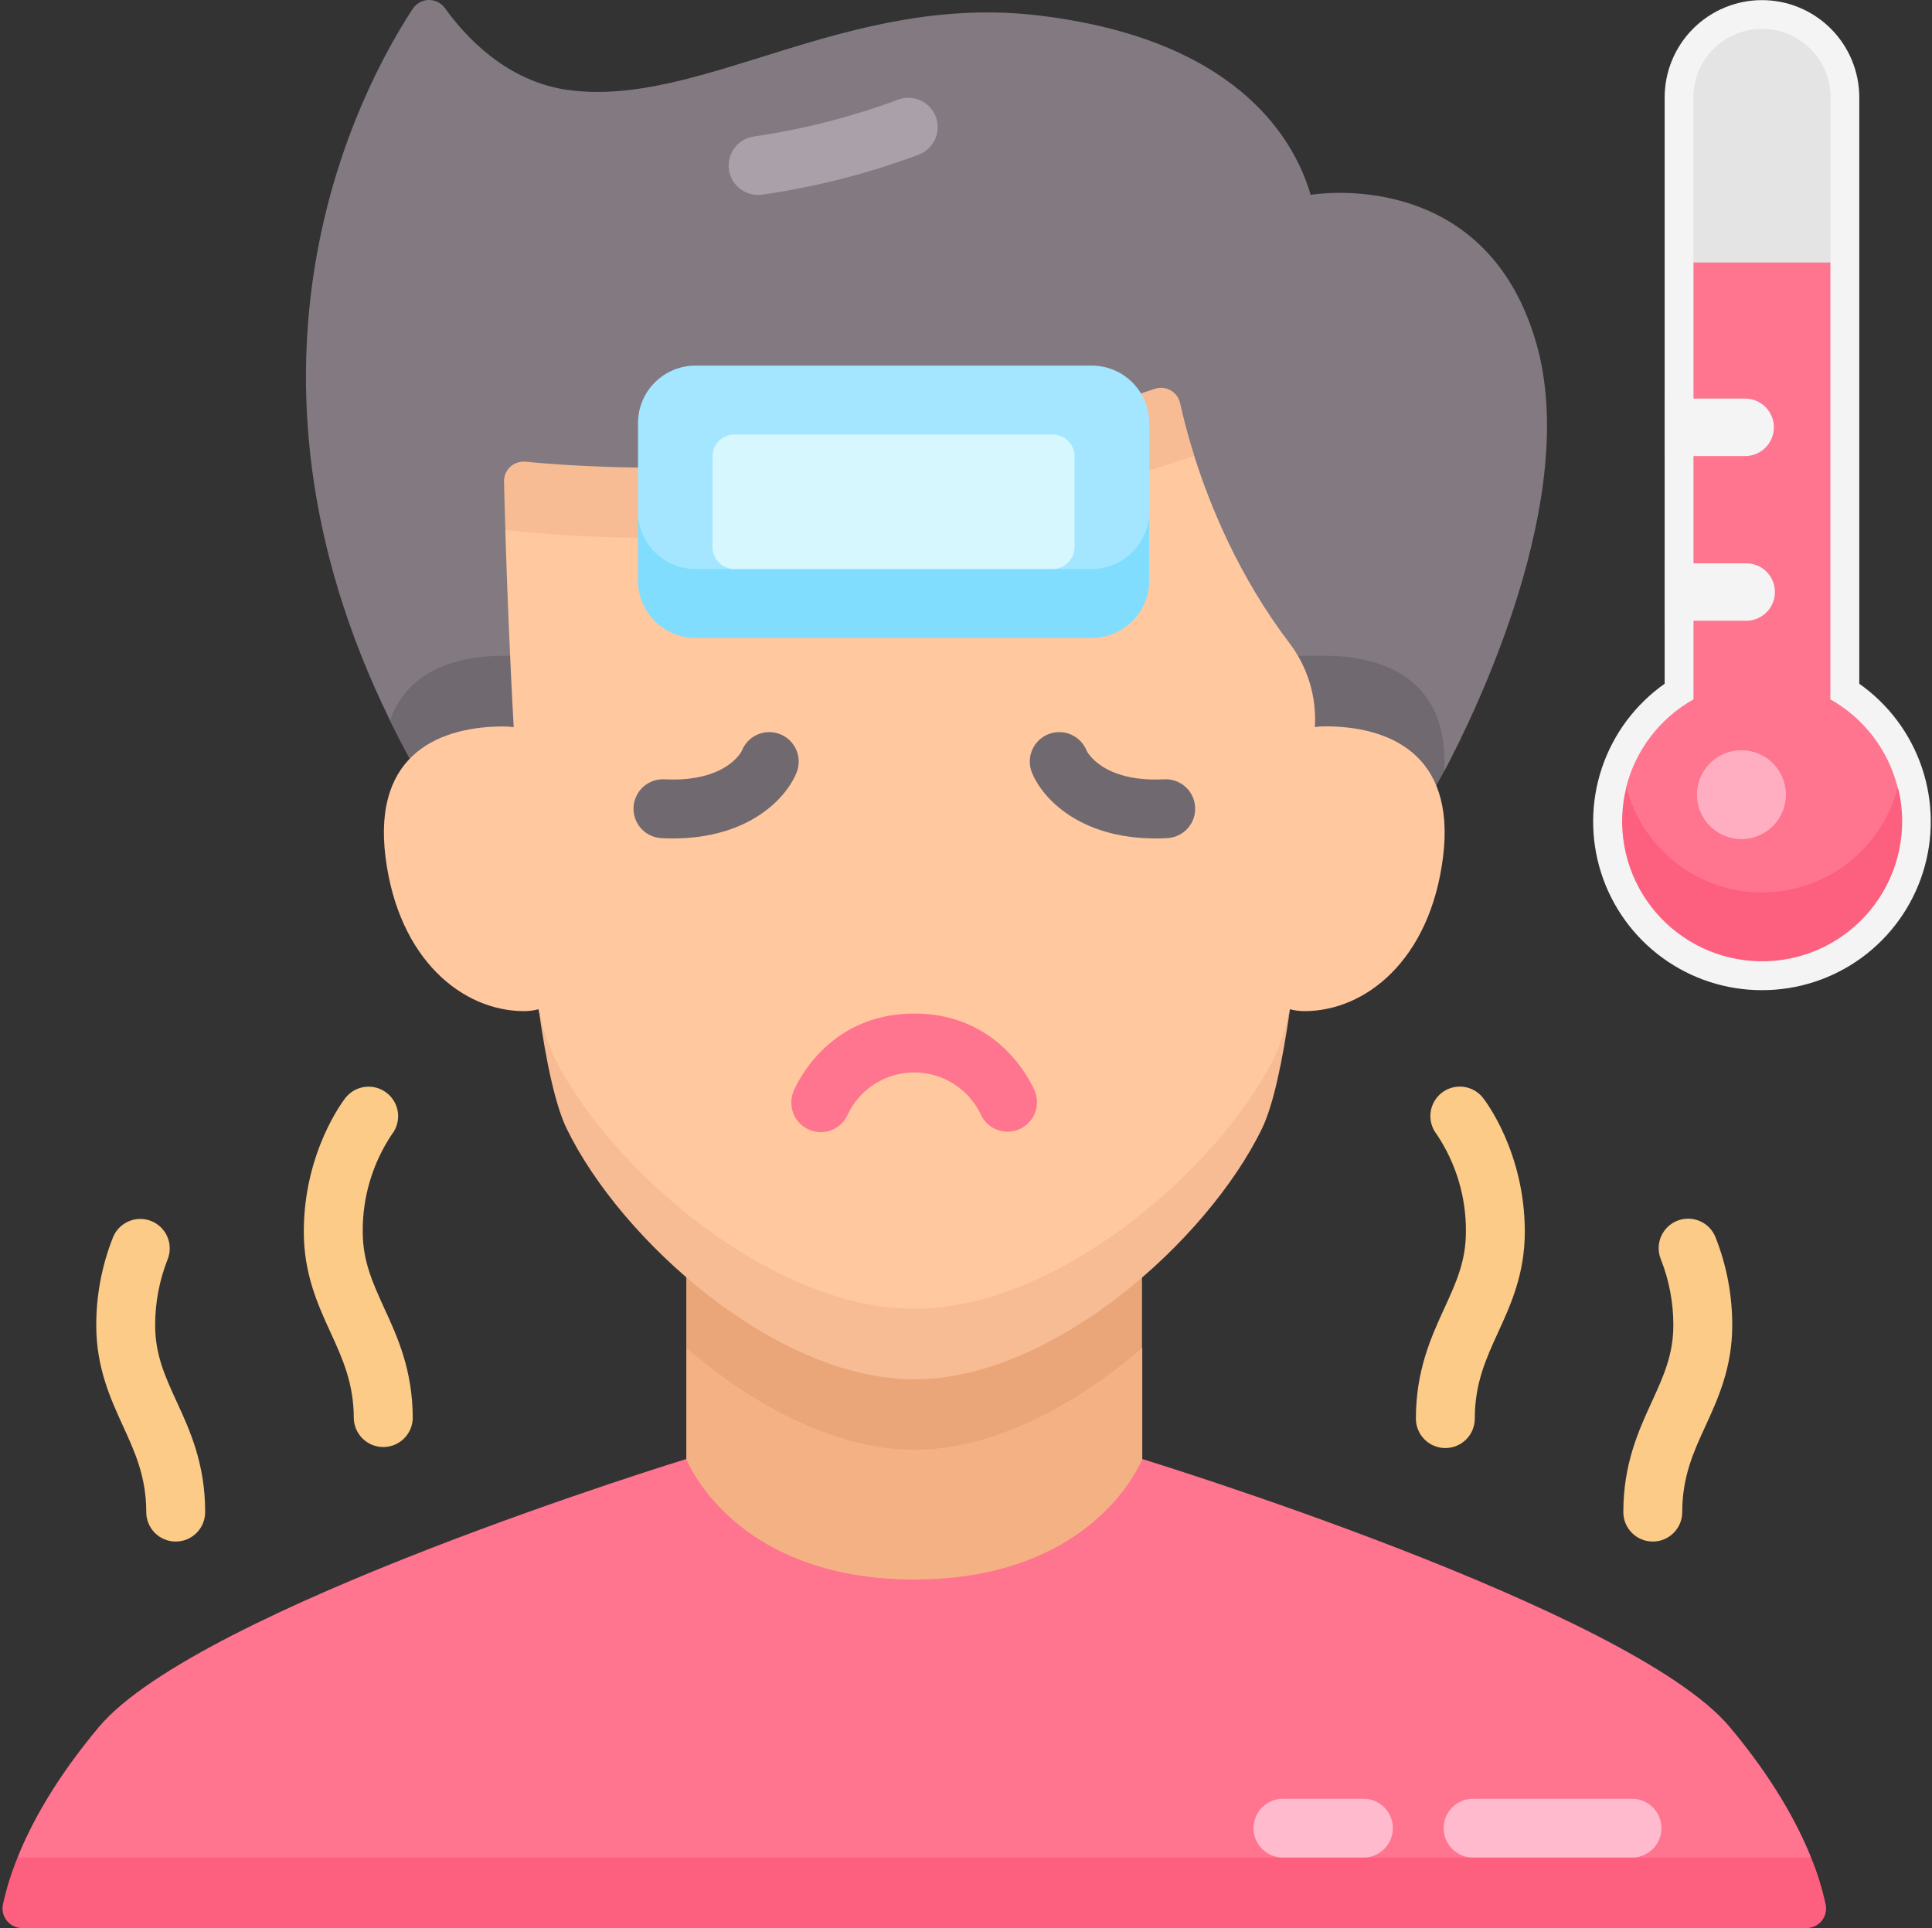 <svg width="511" height="510" viewBox="0 0 511 510" fill="none" xmlns="http://www.w3.org/2000/svg">
<rect x="0" y="0" width="511" height="510" fill="#333333" stroke="none"/>
<g clip-path="url(#clip0_235_28)">
<path d="M466.027 261.91C456.549 261.922 447.313 258.914 439.661 253.322C432.008 247.73 426.335 239.846 423.467 230.812C420.598 221.779 420.682 212.066 423.707 203.083C426.731 194.101 432.539 186.315 440.288 180.857V25.773C440.288 18.946 442.999 12.399 447.827 7.572C452.654 2.745 459.201 0.033 466.027 0.033C472.854 0.033 479.4 2.745 484.228 7.572C489.055 12.399 491.766 18.946 491.766 25.773V180.857C499.515 186.315 505.323 194.101 508.347 203.083C511.372 212.066 511.456 221.779 508.587 230.812C505.719 239.846 500.046 247.73 492.394 253.322C484.741 258.914 475.505 261.922 466.027 261.91Z" fill="#F4F4F4"/>
<path d="M484.165 69.461V25.772C484.165 20.961 482.254 16.347 478.852 12.946C475.45 9.544 470.837 7.633 466.026 7.633C461.215 7.633 456.601 9.544 453.2 12.946C449.798 16.347 447.887 20.961 447.887 25.772V69.461L466.026 78.426L484.165 69.461Z" fill="#E4E4E4"/>
<path d="M466.025 245.035C483.317 245.035 501.885 224.227 501.885 208.179C500.649 203.313 498.437 198.748 495.384 194.762C492.331 190.776 488.5 187.451 484.124 184.99V69.441H447.915V184.99C443.535 187.45 439.7 190.774 436.642 194.76C433.583 198.746 431.367 203.311 430.125 208.179C430.125 225.462 448.732 245.035 466.025 245.035Z" fill="#FF748F"/>
<path d="M466.025 236.071C457.8 236.059 449.813 233.312 443.321 228.263C436.829 223.214 432.2 216.148 430.165 208.18C428.881 213.269 428.693 218.572 429.614 223.739C430.535 228.906 432.543 233.819 435.506 238.15C438.469 242.482 442.32 246.135 446.801 248.866C451.283 251.598 456.294 253.345 461.502 253.993C466.711 254.641 471.997 254.174 477.011 252.625C482.026 251.075 486.653 248.477 490.588 245.003C494.522 241.529 497.673 237.258 499.832 232.475C501.99 227.691 503.108 222.503 503.11 217.254C503.106 214.194 502.721 211.145 501.964 208.18C499.925 216.162 495.285 223.237 488.777 228.287C482.268 233.338 474.263 236.077 466.025 236.071Z" fill="#FD5F7E"/>
<path d="M460.596 221.955C467.093 221.955 472.36 216.693 472.36 210.201C472.36 203.71 467.093 198.447 460.596 198.447C454.099 198.447 448.832 203.71 448.832 210.201C448.832 216.693 454.099 221.955 460.596 221.955Z" fill="#FFAEC1"/>
<path d="M461.582 149.001H440.285V164.192H461.582C462.603 164.229 463.62 164.06 464.574 163.695C465.528 163.33 466.398 162.776 467.133 162.067C467.868 161.358 468.453 160.508 468.852 159.568C469.252 158.628 469.457 157.618 469.457 156.596C469.457 155.575 469.252 154.564 468.852 153.624C468.453 152.685 467.868 151.835 467.133 151.126C466.398 150.417 465.528 149.863 464.574 149.498C463.62 149.133 462.603 148.964 461.582 149.001Z" fill="#F4F4F4"/>
<path d="M461.582 105.432H440.285V120.632H461.582C463.598 120.632 465.531 119.832 466.956 118.406C468.382 116.981 469.182 115.048 469.182 113.032C469.182 111.016 468.382 109.083 466.956 107.658C465.531 106.232 463.598 105.432 461.582 105.432Z" fill="#F4F4F4"/>
<path d="M103.191 190.648L382.042 203.916C390.14 188.646 418.031 131.609 406.357 90.848C392.79 43.403 346.66 51.542 346.66 51.542C341.919 35.275 325.642 10.193 274.771 4.097C223.9 -1.999 185.43 28.611 150.257 23.8C133.981 21.569 123.074 9.675 117.685 2.145C117.194 1.463 116.544 0.911 115.792 0.537C115.04 0.163 114.209 -0.022 113.369 -0.002C112.529 0.017 111.707 0.241 110.973 0.65C110.24 1.059 109.616 1.64 109.158 2.344C95.143 23.72 56.763 96.038 103.181 190.608L103.191 190.648Z" fill="#827981"/>
<path d="M479.024 491.344C475.388 482.3 468.933 470.426 457.478 456.779C431.23 425.511 302.085 385.916 302.085 385.916H181.536C181.536 385.916 52.46 425.511 26.183 456.779C14.727 470.436 8.253 482.3 4.637 491.344L241.83 500.309L479.024 491.344Z" fill="#FF748F"/>
<path d="M4.645 491.344C2.995 495.364 1.698 499.52 0.771 503.765C0.615 504.519 0.63 505.299 0.813 506.047C0.997 506.794 1.344 507.492 1.83 508.089C2.317 508.686 2.93 509.167 3.625 509.498C4.32 509.829 5.081 510 5.851 510.001H477.797C478.568 510.002 479.329 509.832 480.025 509.502C480.722 509.171 481.335 508.69 481.822 508.093C482.309 507.495 482.656 506.797 482.839 506.048C483.021 505.3 483.034 504.52 482.877 503.765C481.961 499.519 480.671 495.362 479.022 491.344H4.645Z" fill="#FD5F7E"/>
<path d="M302.053 356.601L181.523 356.531V385.926C181.523 385.926 193.756 417.802 241.818 417.802C289.88 417.802 302.122 385.926 302.122 385.926V356.531L302.053 356.601Z" fill="#F4B184"/>
<path d="M302.053 356.6V337.923L181.523 337.863V356.52C199.354 371.92 221.298 383.495 241.818 383.495C262.338 383.495 284.232 371.95 302.053 356.6Z" fill="#EAA678"/>
<path d="M133.145 173.465C121.072 173.465 107.724 177.22 103.152 190.648C104.776 193.965 106.489 197.302 108.332 200.669L379.871 207.801C379.871 207.801 380.668 206.426 382.003 203.916C383.238 179.541 365.796 173.465 350.446 173.465H133.145Z" fill="#706970"/>
<path d="M350.484 192.123C349.578 192.127 348.673 192.186 347.775 192.302V192.173C348.242 184.314 345.897 176.546 341.16 170.258C327.822 152.727 320.132 134.109 315.859 120.572C315.809 120.572 133.83 140.335 133.651 140.216C134.049 153.364 134.747 172.151 135.872 192.332C134.977 192.217 134.075 192.157 133.173 192.153C116.986 192.153 98.468 198.896 101.965 226.718C105.401 253.951 122.455 267.458 138.641 267.458C139.93 267.456 141.212 267.285 142.457 266.95V267.07C143.732 272.479 145.445 281.553 146.989 284.592C161.93 314.216 203.996 355.176 241.798 355.176C279.601 355.176 322.404 312.263 337.345 282.639C338.879 279.591 339.895 272.449 341.18 267.04V266.95C342.425 267.285 343.707 267.456 344.995 267.458C361.182 267.458 378.246 253.951 381.672 226.718C385.159 198.866 366.671 192.123 350.484 192.123Z" fill="#FFC89F"/>
<path d="M315.873 120.522C314.07 114.845 312.885 110.053 312.128 106.637C311.972 105.926 311.667 105.257 311.235 104.672C310.802 104.087 310.251 103.6 309.618 103.243C308.984 102.885 308.282 102.666 307.558 102.598C306.833 102.531 306.103 102.617 305.414 102.851C230.128 128.491 159.305 124.108 138.974 122.126C138.245 122.055 137.51 122.14 136.816 122.375C136.123 122.61 135.487 122.99 134.951 123.489C134.415 123.988 133.991 124.595 133.708 125.27C133.424 125.946 133.287 126.673 133.306 127.406C133.386 130.593 133.496 134.936 133.665 140.186C140.867 141.052 229.162 150.794 315.873 120.522Z" fill="#F7BC94"/>
<path d="M200.619 51.561C198.623 51.593 196.691 50.857 195.224 49.503C193.757 48.149 192.867 46.283 192.739 44.291C192.611 42.299 193.254 40.334 194.536 38.803C195.818 37.273 197.639 36.295 199.623 36.071C212.545 34.175 225.232 30.926 237.475 26.379C238.429 26.016 239.445 25.843 240.465 25.872C241.485 25.901 242.49 26.131 243.421 26.548C244.353 26.965 245.193 27.562 245.894 28.304C246.595 29.045 247.142 29.918 247.506 30.872C247.87 31.825 248.042 32.841 248.013 33.861C247.984 34.882 247.754 35.886 247.337 36.818C246.92 37.749 246.324 38.589 245.582 39.29C244.84 39.991 243.967 40.539 243.014 40.903C229.62 45.908 215.728 49.462 201.576 51.501C201.258 51.54 200.939 51.56 200.619 51.561Z" fill="#AAA0A9"/>
<path d="M431.388 491.343H389.89C388.846 491.381 387.804 491.207 386.828 490.833C385.853 490.46 384.962 489.893 384.21 489.167C383.458 488.442 382.86 487.572 382.451 486.61C382.043 485.648 381.832 484.614 381.832 483.569C381.832 482.524 382.043 481.489 382.451 480.527C382.86 479.565 383.458 478.696 384.21 477.97C384.962 477.244 385.853 476.678 386.828 476.304C387.804 475.93 388.846 475.757 389.89 475.794H431.388C432.432 475.757 433.473 475.93 434.449 476.304C435.425 476.678 436.316 477.244 437.068 477.97C437.82 478.696 438.418 479.565 438.827 480.527C439.235 481.489 439.446 482.524 439.446 483.569C439.446 484.614 439.235 485.648 438.827 486.61C438.418 487.572 437.82 488.442 437.068 489.167C436.316 489.893 435.425 490.46 434.449 490.833C433.473 491.207 432.432 491.381 431.388 491.343Z" fill="#FFBBCD"/>
<path d="M360.354 491.343H339.605C338.56 491.381 337.519 491.207 336.543 490.833C335.567 490.46 334.677 489.893 333.925 489.167C333.173 488.442 332.575 487.572 332.166 486.61C331.757 485.648 331.547 484.614 331.547 483.569C331.547 482.524 331.757 481.489 332.166 480.527C332.575 479.565 333.173 478.696 333.925 477.97C334.677 477.244 335.567 476.678 336.543 476.304C337.519 475.93 338.56 475.757 339.605 475.794H360.354C361.398 475.757 362.439 475.93 363.415 476.304C364.391 476.678 365.282 477.244 366.034 477.97C366.786 478.696 367.384 479.565 367.793 480.527C368.201 481.489 368.412 482.524 368.412 483.569C368.412 484.614 368.201 485.648 367.793 486.61C367.384 487.572 366.786 488.442 366.034 489.167C365.282 489.893 364.391 490.46 363.415 490.833C362.439 491.207 361.398 491.381 360.354 491.343Z" fill="#FFBBCD"/>
<path d="M214.218 298.905C215.164 299.284 216.176 299.473 217.196 299.461C218.215 299.449 219.222 299.236 220.159 298.835C221.096 298.433 221.945 297.851 222.657 297.121C223.369 296.392 223.93 295.529 224.309 294.582C225.911 291.306 228.401 288.546 231.495 286.615C234.589 284.684 238.163 283.661 241.81 283.661C245.457 283.661 249.031 284.684 252.125 286.615C255.219 288.546 257.709 291.306 259.312 294.582C260.107 296.462 261.609 297.955 263.494 298.739C265.379 299.523 267.496 299.536 269.39 298.775C271.284 298.014 272.804 296.54 273.622 294.67C274.441 292.799 274.492 290.683 273.765 288.775C273.427 287.938 265.299 268.096 241.81 268.096C218.322 268.096 210.194 287.918 209.845 288.755C209.08 290.681 209.111 292.832 209.931 294.735C210.751 296.638 212.293 298.138 214.218 298.905Z" fill="#FF748F"/>
<path d="M210.702 204.315C211.464 202.395 211.432 200.25 210.613 198.353C209.793 196.456 208.254 194.962 206.334 194.2C204.413 193.438 202.268 193.47 200.371 194.289C198.474 195.108 196.98 196.647 196.218 198.568C196.218 198.657 192.164 206.965 175.758 206.138C174.735 206.084 173.712 206.233 172.746 206.575C171.781 206.917 170.892 207.446 170.131 208.132C169.371 208.818 168.753 209.647 168.313 210.573C167.873 211.498 167.62 212.5 167.569 213.523C167.517 214.546 167.667 215.57 168.012 216.534C168.356 217.499 168.887 218.387 169.574 219.146C170.262 219.905 171.093 220.521 172.019 220.959C172.945 221.397 173.948 221.648 174.971 221.697C175.967 221.757 176.963 221.777 177.96 221.777C198.24 221.777 208.062 210.979 210.702 204.315Z" fill="#706970"/>
<path d="M102.336 289.124C100.715 287.839 98.65 287.25 96.595 287.487C94.54 287.724 92.664 288.768 91.379 290.389C90.94 290.957 80.352 304.583 80.352 325.83C80.352 337.007 84.107 345.205 87.424 352.436C90.592 359.359 93.58 365.894 93.58 375.237C93.652 377.256 94.505 379.169 95.959 380.571C97.413 381.974 99.354 382.758 101.374 382.758C103.395 382.758 105.336 381.974 106.79 380.571C108.244 379.169 109.097 377.256 109.169 375.237C109.169 362.497 105.185 353.702 101.589 345.952C98.6 339.328 95.941 333.61 95.941 325.83C95.856 316.649 98.546 307.657 103.661 300.031C104.926 298.407 105.497 296.348 105.249 294.304C105.001 292.26 103.953 290.398 102.336 289.124Z" fill="#FCCB88"/>
<path d="M38.685 399.971C38.685 402.037 39.506 404.018 40.967 405.479C42.428 406.939 44.409 407.76 46.475 407.76C48.541 407.76 50.522 406.939 51.983 405.479C53.444 404.018 54.265 402.037 54.265 399.971C54.265 387.22 50.28 378.435 46.694 370.685C43.656 364.051 41.036 358.333 41.036 350.554C41.028 344.548 42.16 338.595 44.373 333.012C45.112 331.096 45.064 328.966 44.241 327.085C43.417 325.204 41.883 323.724 39.974 322.967C38.065 322.211 35.934 322.239 34.046 323.046C32.157 323.853 30.663 325.372 29.89 327.275C26.951 334.683 25.447 342.583 25.457 350.554C25.457 361.73 29.212 369.928 32.52 377.17C35.687 384.083 38.685 390.617 38.685 399.971Z" fill="#FCCB88"/>
<path d="M374.492 375.237C374.492 376.26 374.694 377.273 375.085 378.218C375.477 379.163 376.05 380.022 376.774 380.745C377.497 381.469 378.356 382.042 379.301 382.434C380.246 382.825 381.259 383.027 382.282 383.027C383.305 383.027 384.318 382.825 385.263 382.434C386.208 382.042 387.066 381.469 387.79 380.745C388.513 380.022 389.087 379.163 389.478 378.218C389.87 377.273 390.071 376.26 390.071 375.237C390.071 365.894 393.06 359.359 396.227 352.436C399.544 345.204 403.3 337.006 403.3 325.83C403.3 304.583 392.681 290.966 392.233 290.389C391.6 289.585 390.815 288.913 389.922 288.413C389.029 287.913 388.047 287.593 387.031 287.472C386.015 287.352 384.985 287.432 384 287.71C383.015 287.987 382.094 288.456 381.291 289.089C380.487 289.722 379.816 290.507 379.315 291.4C378.815 292.292 378.495 293.274 378.374 294.291C378.254 295.307 378.334 296.337 378.612 297.321C378.889 298.306 379.358 299.227 379.991 300.031C385.11 307.654 387.805 316.648 387.721 325.83C387.721 333.61 385.101 339.327 382.063 345.952C378.516 353.701 374.492 362.497 374.492 375.237Z" fill="#FCCB88"/>
<path d="M429.359 399.971C429.359 402.037 430.18 404.018 431.641 405.479C433.102 406.94 435.083 407.76 437.149 407.76C439.215 407.76 441.196 406.94 442.657 405.479C444.118 404.018 444.939 402.037 444.939 399.971C444.939 390.617 447.927 384.033 451.104 377.17C454.412 369.928 458.167 361.73 458.167 350.554C458.181 342.584 456.68 334.684 453.744 327.275C452.983 325.353 451.49 323.812 449.593 322.991C447.696 322.17 445.551 322.136 443.629 322.897C441.707 323.658 440.166 325.151 439.345 327.048C438.524 328.945 438.49 331.09 439.251 333.012C441.469 338.594 442.601 344.548 442.588 350.554C442.588 358.333 439.968 364.051 436.94 370.685C433.384 378.435 429.359 387.221 429.359 399.971Z" fill="#FCCB88"/>
<path d="M305.663 221.777C306.659 221.777 307.655 221.777 308.651 221.697C309.678 221.655 310.687 221.409 311.619 220.974C312.551 220.539 313.388 219.925 314.081 219.165C314.774 218.405 315.31 217.516 315.658 216.548C316.005 215.58 316.158 214.553 316.107 213.526C316.055 212.499 315.801 211.492 315.359 210.564C314.917 209.635 314.295 208.804 313.529 208.117C312.764 207.43 311.87 206.902 310.9 206.562C309.929 206.222 308.901 206.078 307.874 206.138C291.468 206.965 287.434 198.657 287.404 198.568C286.642 196.647 285.148 195.108 283.251 194.289C281.354 193.47 279.209 193.438 277.288 194.2C275.368 194.962 273.829 196.456 273.009 198.353C272.19 200.25 272.158 202.395 272.92 204.315C275.59 210.979 285.382 221.777 305.663 221.777Z" fill="#706970"/>
<path d="M336.969 279.901C322.027 309.525 279.633 346.192 241.83 346.192C204.028 346.192 161.604 309.525 146.702 279.901C144.828 275.786 143.415 271.476 142.488 267.051C144.48 281.176 146.951 292.511 149.889 298.558C164.293 328.182 205.303 364.849 241.83 364.849C278.358 364.849 319.367 328.182 333.771 298.558C336.71 292.511 339.15 281.176 341.182 267.051C340.246 271.474 338.833 275.782 336.969 279.901Z" fill="#F7BC94"/>
<path d="M183.947 159.47H288.748C297.145 159.47 303.958 143.711 303.958 135.314V111.906C303.958 109.91 303.565 107.933 302.801 106.089C302.037 104.244 300.917 102.569 299.506 101.157C298.094 99.746 296.419 98.626 294.575 97.862C292.73 97.098 290.754 96.705 288.757 96.705H183.947C179.915 96.705 176.049 98.307 173.198 101.157C170.348 104.008 168.746 107.874 168.746 111.906V135.314C168.706 143.711 175.51 159.47 183.947 159.47Z" fill="#A4E6FF"/>
<path d="M288.746 150.505H183.945C181.949 150.506 179.972 150.115 178.127 149.352C176.282 148.589 174.606 147.471 173.194 146.06C171.781 144.649 170.66 142.974 169.895 141.131C169.13 139.287 168.736 137.311 168.734 135.314V153.543C168.737 157.576 170.341 161.442 173.193 164.292C176.045 167.143 179.913 168.744 183.945 168.744H288.746C292.778 168.744 296.645 167.143 299.498 164.292C302.35 161.442 303.954 157.576 303.956 153.543V135.314C303.955 137.311 303.56 139.287 302.795 141.131C302.03 142.974 300.909 144.649 299.497 146.06C298.085 147.471 296.408 148.589 294.563 149.352C292.719 150.115 290.742 150.506 288.746 150.505Z" fill="#81DDFD"/>
<path d="M278.42 114.934H194.228C191.043 114.934 188.461 117.516 188.461 120.701V144.737C188.461 147.922 191.043 150.505 194.228 150.505H278.42C281.605 150.505 284.187 147.922 284.187 144.737V120.701C284.187 117.516 281.605 114.934 278.42 114.934Z" fill="#D7F7FF"/>
</g>
<defs>
<clipPath id="clip0_235_28">
<rect width="510.008" height="510.008" fill="white" transform="translate(0.66 -0.008)"/>
</clipPath>
</defs>
</svg>
